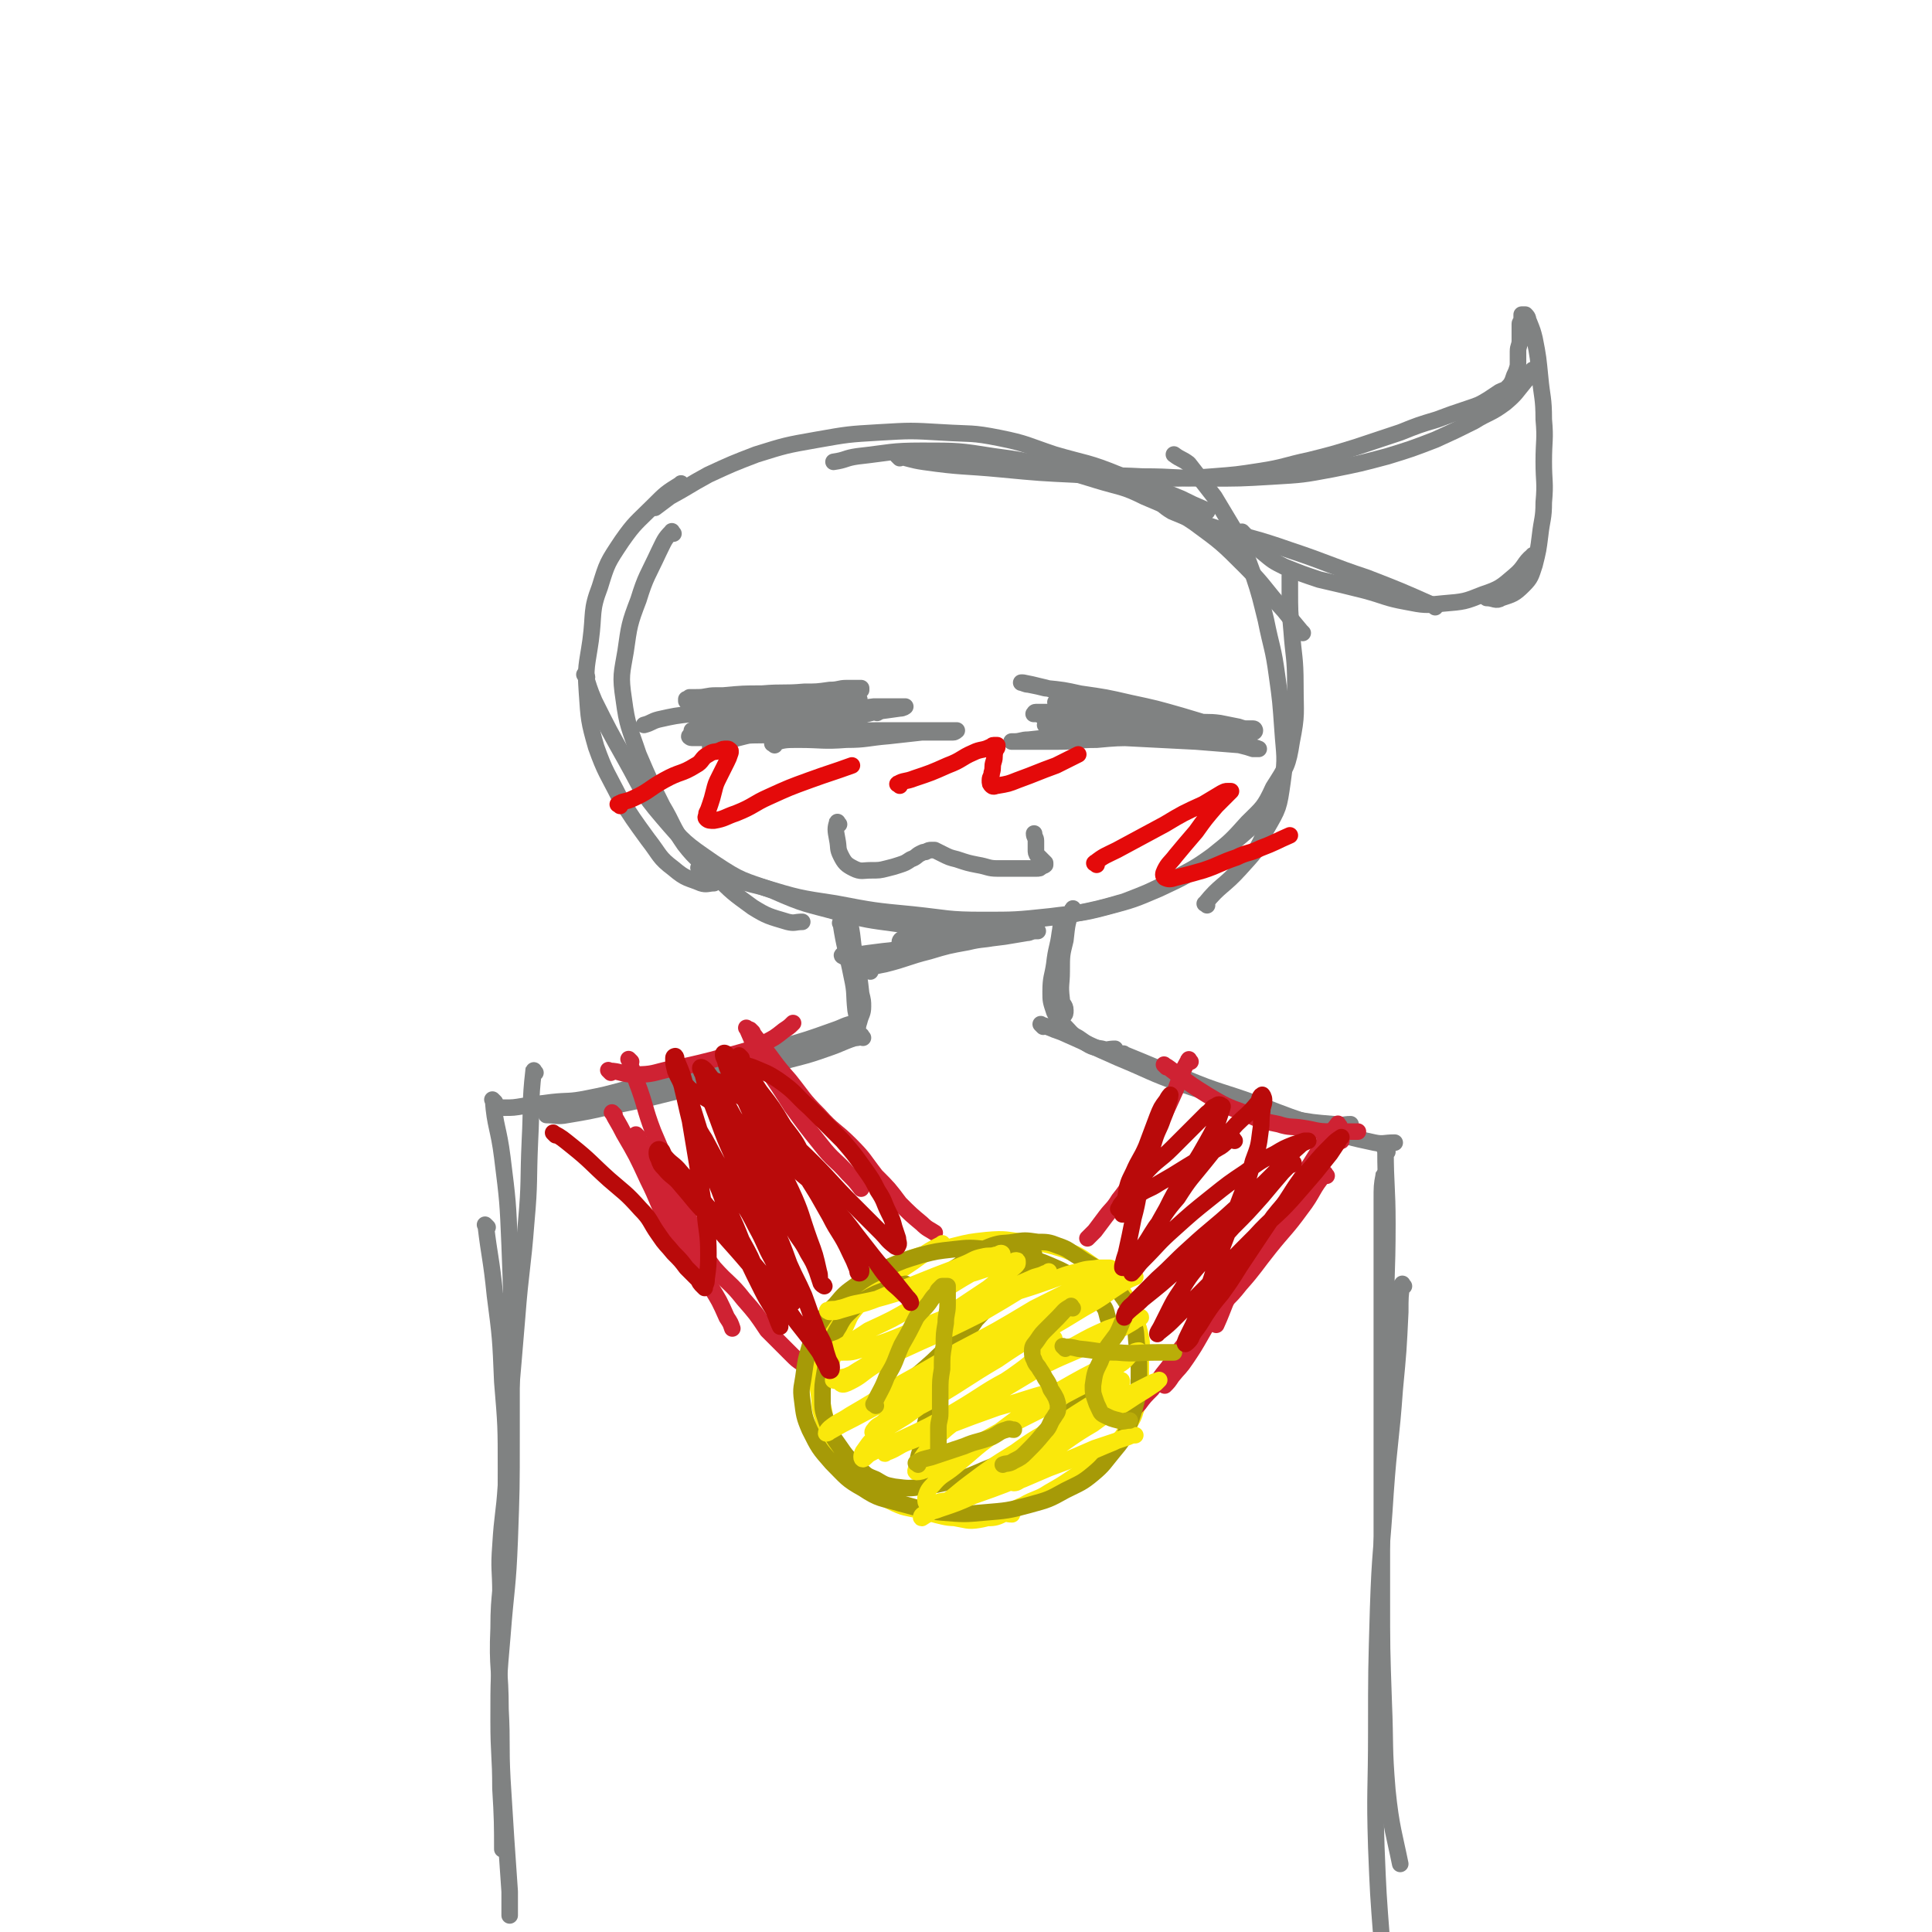 <svg viewBox='0 0 1050 1050' version='1.1' xmlns='http://www.w3.org/2000/svg' xmlns:xlink='http://www.w3.org/1999/xlink'><g fill='none' stroke='#808282' stroke-width='9' stroke-linecap='round' stroke-linejoin='round'><path d='M371,264c-1,-1 -1,-2 -1,-1 -8,5 -8,5 -15,12 -9,9 -10,9 -17,19 -8,12 -8,12 -12,25 -5,13 -3,14 -5,29 -2,14 -3,14 -2,28 1,15 1,16 5,30 5,14 6,14 13,28 7,11 7,11 15,22 7,9 6,10 14,16 7,6 8,5 15,8 3,1 4,0 7,0 '/><path d='M366,290c-1,-1 -1,-2 -1,-1 -4,4 -4,5 -7,11 -6,13 -7,13 -11,26 -5,13 -5,14 -7,28 -2,12 -3,13 -1,26 2,15 3,15 8,30 6,14 6,14 13,28 6,10 5,11 12,21 7,9 8,8 17,17 9,9 9,9 20,17 8,5 9,5 19,8 4,1 4,0 8,0 '/><path d='M319,368c-1,-1 -2,-2 -1,-1 2,6 2,7 5,14 8,16 8,16 17,32 9,16 8,17 20,31 12,14 12,14 28,25 15,10 15,9 32,15 18,8 18,7 36,12 15,4 16,4 31,6 14,2 14,2 29,3 15,1 15,0 29,0 '/><path d='M381,473c-1,-1 -2,-2 -1,-1 16,4 17,6 34,10 20,6 20,6 40,9 21,4 21,4 42,6 19,2 19,3 38,3 18,0 18,0 37,-2 15,-2 15,-1 30,-5 15,-4 15,-4 29,-10 15,-7 15,-7 29,-17 14,-9 16,-13 27,-21 '/><path d='M499,510c-1,-1 -2,-1 -1,-1 5,-2 6,-1 13,-2 18,-2 18,-3 35,-5 18,-3 18,-2 36,-5 15,-3 15,-3 29,-7 13,-5 13,-5 25,-11 12,-7 12,-6 23,-14 10,-8 10,-8 19,-18 8,-8 9,-8 14,-19 7,-11 8,-12 10,-25 3,-15 2,-15 2,-31 0,-15 -1,-15 -2,-29 -1,-11 -1,-11 -1,-23 0,-3 0,-3 0,-7 '/><path d='M656,492c-1,-1 -2,-1 -1,-1 8,-10 10,-9 19,-19 8,-9 9,-9 14,-21 7,-12 7,-12 9,-26 2,-14 1,-14 0,-29 -1,-14 -1,-15 -3,-29 -2,-15 -3,-15 -6,-30 -3,-12 -3,-13 -7,-25 -4,-11 -4,-11 -9,-22 -6,-10 -6,-10 -12,-20 -7,-9 -7,-9 -14,-18 -4,-3 -4,-2 -8,-5 '/><path d='M708,344c-1,-1 -1,-1 -1,-1 -5,-6 -5,-6 -9,-11 -11,-12 -10,-13 -21,-24 -13,-13 -13,-13 -28,-24 -12,-8 -13,-8 -27,-14 -12,-6 -13,-5 -26,-9 -13,-4 -13,-4 -26,-7 -15,-4 -15,-4 -30,-6 -19,-3 -19,-3 -39,-3 -17,0 -17,1 -35,3 -7,1 -6,2 -13,3 '/><path d='M656,278c-1,-1 -1,-1 -1,-1 -7,-3 -7,-3 -13,-6 -17,-7 -17,-7 -34,-13 -17,-7 -18,-6 -35,-11 -15,-5 -15,-6 -30,-9 -15,-3 -15,-2 -31,-3 -17,-1 -17,-1 -34,0 -17,1 -17,1 -34,4 -17,3 -17,3 -33,8 -13,5 -13,5 -26,11 -11,6 -10,6 -21,12 -4,3 -4,3 -8,6 '/><path d='M489,249c-1,-1 -2,-2 -1,-1 6,1 7,2 14,3 21,3 21,2 42,4 21,2 21,2 42,3 17,1 17,0 35,1 18,0 18,1 35,1 18,0 18,0 35,-1 17,-1 17,-1 33,-4 15,-3 15,-3 30,-7 13,-4 13,-4 26,-9 11,-5 11,-5 21,-10 8,-5 9,-4 17,-10 6,-5 6,-6 11,-12 3,-3 2,-3 4,-6 '/><path d='M596,256c-1,-1 -2,-2 -1,-1 4,1 5,2 10,3 13,2 13,2 27,2 14,0 14,0 27,-1 13,-1 13,-1 26,-3 13,-2 13,-3 27,-6 12,-3 12,-3 25,-7 12,-4 12,-4 24,-8 10,-4 10,-4 20,-7 8,-3 8,-3 17,-6 6,-2 6,-2 11,-5 3,-2 3,-2 6,-4 2,-1 3,-1 4,-2 2,-2 2,-2 3,-4 1,-3 1,-3 2,-5 1,-3 1,-3 1,-5 0,-3 0,-3 0,-6 0,-3 1,-3 1,-6 0,-2 0,-2 0,-4 0,-1 0,-1 0,-2 0,-2 0,-2 0,-3 0,-1 1,-1 1,-2 0,-1 0,-1 0,-2 0,-1 0,-1 0,-1 0,0 1,0 2,0 0,0 0,0 0,0 2,2 1,2 2,4 2,5 2,5 3,9 2,10 2,11 3,21 1,11 2,11 2,23 1,11 0,11 0,23 0,11 1,11 0,22 0,9 -1,9 -2,18 -1,8 -1,8 -3,16 -2,6 -2,7 -6,11 -5,5 -6,5 -12,7 -3,2 -4,0 -8,0 '/><path d='M834,303c-1,-1 -1,-2 -1,-1 -5,4 -4,6 -10,11 -7,6 -8,7 -17,10 -10,4 -10,4 -22,5 -9,1 -10,1 -20,-1 -11,-2 -11,-3 -22,-6 -12,-3 -12,-3 -25,-6 -9,-3 -9,-3 -19,-7 -6,-3 -6,-3 -12,-8 -6,-5 -7,-7 -11,-11 '/><path d='M780,330c-1,-1 -1,-1 -1,-1 -18,-8 -18,-8 -36,-15 -21,-7 -21,-8 -42,-15 -20,-7 -20,-6 -40,-12 -12,-4 -12,-4 -24,-9 -5,-3 -5,-4 -9,-7 '/><path d='M458,503c-1,-1 -2,-2 -1,-1 2,13 3,14 6,29 2,9 1,9 2,18 1,5 1,5 1,10 0,3 0,3 0,5 '/><path d='M461,495c-1,-1 -2,-2 -1,-1 0,3 1,4 2,8 2,10 1,10 3,19 2,10 2,10 3,19 1,4 1,4 1,7 0,4 -1,4 -2,8 -1,3 -1,4 -1,6 '/><path d='M584,495c-1,-1 -1,-2 -1,-1 -3,7 -3,8 -4,17 -2,8 -2,8 -2,17 0,7 -1,7 0,15 0,3 2,3 2,6 0,2 0,2 -1,3 '/><path d='M579,499c-1,-1 -1,-2 -1,-1 -2,3 -1,4 -2,9 -1,8 -2,8 -3,17 -1,7 -2,7 -2,15 0,5 0,5 2,11 2,4 2,4 5,7 4,4 4,5 8,7 6,4 6,5 13,6 3,1 3,0 7,0 '/><path d='M567,558c-1,-1 -2,-2 -1,-1 4,1 5,2 11,4 16,7 15,7 31,14 17,7 17,8 34,14 17,6 17,5 34,11 13,4 12,4 26,8 11,2 11,2 23,3 5,1 5,0 9,0 '/><path d='M612,574c-1,-1 -2,-2 -1,-1 15,6 16,7 33,13 19,8 20,7 39,14 18,7 18,7 36,13 14,5 14,5 28,8 5,1 5,0 11,0 '/><path d='M754,626c-1,-1 -2,-2 -1,-1 0,19 1,20 1,40 0,29 -1,29 -1,58 -1,33 -1,33 -1,65 0,15 0,15 0,29 '/><path d='M753,640c-1,-1 -1,-2 -1,-1 -1,5 -1,6 -1,13 0,19 0,19 0,38 0,27 0,27 0,54 0,31 0,31 0,61 0,31 0,31 0,62 0,29 0,29 1,58 1,24 0,24 2,48 2,20 4,25 7,40 '/><path d='M763,699c-1,-1 -1,-2 -1,-1 -1,6 -1,7 -1,15 -1,21 -1,21 -3,42 -2,28 -3,28 -5,56 -2,32 -3,32 -4,63 -1,34 -1,34 -1,67 0,32 -1,32 0,63 1,25 1,25 3,51 1,10 1,10 2,20 '/><path d='M469,564c-1,-1 -1,-2 -1,-1 -10,3 -10,4 -19,7 -14,5 -14,4 -27,8 -13,4 -13,4 -26,8 -16,4 -16,4 -32,8 -16,4 -16,4 -31,7 -13,3 -13,3 -25,5 -5,1 -6,0 -11,0 '/><path d='M466,557c-1,-1 -1,-2 -1,-1 -6,1 -6,2 -12,4 -14,5 -14,5 -28,9 -14,5 -14,5 -28,9 -16,4 -16,4 -32,8 -13,3 -13,3 -25,6 -11,3 -11,3 -21,5 -10,2 -10,1 -19,2 -8,1 -8,1 -15,2 -6,1 -6,1 -11,1 -2,0 -2,0 -4,0 '/><path d='M291,583c-1,-1 -1,-2 -1,-1 -2,17 -1,19 -2,38 -1,22 0,22 -2,44 -2,26 -3,26 -5,52 -2,24 -2,24 -4,47 -1,22 -1,22 -2,44 -1,16 -2,16 -3,33 -1,13 0,13 0,26 '/><path d='M269,599c-1,-1 -2,-2 -1,-1 1,14 3,15 5,31 3,24 3,24 4,48 1,26 1,26 1,51 0,27 0,27 0,53 0,28 0,28 -1,56 -1,26 -2,26 -4,52 -2,23 -2,23 -2,46 0,19 1,19 1,37 1,16 1,21 1,33 '/><path d='M265,667c-1,-1 -2,-2 -1,-1 2,17 3,18 5,38 3,23 3,23 4,47 2,24 2,24 2,48 0,22 0,22 -1,43 -1,22 -3,22 -3,43 -1,22 1,22 1,44 1,19 0,19 1,38 1,16 1,16 2,32 1,14 1,14 2,29 0,6 0,6 0,13 '/></g>
<g fill='none' stroke='#CF2233' stroke-width='9' stroke-linecap='round' stroke-linejoin='round'><path d='M343,577c-1,-1 -2,-2 -1,-1 1,5 2,6 4,12 5,13 4,14 9,27 6,14 6,14 11,28 5,10 5,10 9,21 2,4 2,4 4,9 '/><path d='M334,606c-1,-1 -2,-2 -1,-1 2,4 3,5 6,11 7,12 7,12 13,25 6,12 5,12 11,24 6,10 6,9 12,18 6,9 6,8 11,16 5,8 5,8 9,17 2,3 2,3 3,6 '/><path d='M332,583c-1,-1 -2,-2 -1,-1 6,0 7,2 14,2 10,0 10,-1 19,-3 11,-2 11,-2 23,-5 7,-2 8,-2 15,-4 7,-2 7,-2 13,-5 6,-3 6,-3 11,-7 3,-2 3,-2 5,-4 '/><path d='M407,560c-1,-1 -2,-2 -1,-1 4,9 4,10 10,21 7,10 7,10 14,21 8,11 8,11 16,21 7,9 8,8 15,16 4,4 4,4 7,8 '/><path d='M409,561c-1,-1 -2,-2 -1,-1 2,3 3,4 6,8 7,9 7,10 15,19 8,10 7,10 16,19 8,9 9,8 17,16 8,8 7,8 14,17 7,7 7,7 13,15 6,6 6,6 12,11 3,3 4,3 7,5 '/><path d='M347,618c-1,-1 -2,-2 -1,-1 1,3 3,4 5,9 5,10 4,10 9,19 5,10 6,10 12,19 8,13 7,13 16,25 8,9 9,8 16,17 7,8 7,8 13,17 7,7 7,7 13,13 3,3 3,3 6,5 '/></g>
<g fill='none' stroke='#FAE80B' stroke-width='9' stroke-linecap='round' stroke-linejoin='round'><path d='M513,677c-1,-1 -1,-2 -1,-1 -8,4 -9,5 -16,10 -9,6 -9,6 -17,12 -7,6 -8,6 -13,12 -5,6 -4,6 -7,12 -3,6 -3,6 -5,12 -2,6 -2,6 -4,11 -2,6 -3,6 -3,11 -1,6 0,6 1,12 1,7 2,7 4,13 3,7 3,7 7,13 4,6 4,6 9,10 5,5 5,6 11,9 5,3 6,3 11,5 9,3 9,3 18,5 7,2 8,2 16,2 5,0 5,1 11,0 5,0 6,0 10,-2 6,-2 6,-3 11,-5 7,-4 8,-3 14,-7 7,-4 7,-4 13,-8 6,-4 6,-3 11,-7 5,-3 5,-3 9,-7 4,-3 3,-4 6,-7 2,-3 2,-3 4,-6 2,-5 3,-5 4,-9 2,-5 1,-5 2,-10 1,-6 1,-6 1,-11 0,-5 0,-5 0,-10 0,-5 1,-5 0,-9 -1,-5 -1,-5 -3,-10 -2,-5 -1,-6 -4,-10 -3,-6 -4,-6 -8,-10 -6,-6 -6,-6 -12,-10 -7,-5 -7,-5 -15,-8 -10,-3 -10,-3 -21,-4 -10,-1 -10,-2 -21,-1 -9,1 -9,1 -17,3 -8,2 -8,2 -15,4 -10,3 -10,3 -18,7 -8,4 -8,4 -15,9 -6,4 -6,4 -10,9 -4,5 -4,6 -7,11 -4,7 -4,7 -6,14 -2,7 -2,7 -3,14 -1,6 -1,6 0,12 1,7 0,7 2,13 2,8 2,8 6,14 4,7 5,7 10,13 5,6 4,7 9,11 6,5 6,5 12,8 8,4 8,3 16,5 9,2 9,3 19,4 6,1 7,2 13,1 6,-1 6,-2 12,-3 3,-1 3,0 6,0 '/></g>
<g fill='none' stroke='#CF2233' stroke-width='9' stroke-linecap='round' stroke-linejoin='round'><path d='M647,577c-1,-1 -1,-2 -1,-1 -4,7 -4,8 -7,16 -4,9 -4,9 -8,17 -4,9 -4,9 -8,17 -4,8 -4,8 -8,15 -3,6 -3,6 -7,11 -3,5 -4,5 -7,9 -3,4 -3,4 -6,8 -2,2 -2,2 -4,4 '/><path d='M634,580c-1,-1 -2,-2 -1,-1 2,1 3,2 7,5 8,6 8,6 16,11 10,6 10,6 21,10 8,4 8,4 18,6 6,2 7,1 13,2 7,1 7,2 15,2 5,0 5,0 10,0 3,0 3,0 5,0 '/><path d='M729,620c-1,-1 -1,-2 -1,-1 -5,4 -5,5 -9,11 -8,12 -8,12 -16,23 -9,13 -9,13 -17,26 -7,9 -8,8 -14,18 -7,11 -6,12 -11,23 '/><path d='M728,612c-1,-1 -1,-2 -1,-1 -8,10 -8,11 -15,22 -8,12 -8,12 -16,24 -7,11 -7,11 -14,22 -5,8 -5,8 -10,16 -5,8 -5,8 -10,16 -5,7 -5,7 -9,14 -4,7 -4,7 -8,13 -4,6 -4,5 -8,10 -2,3 -2,3 -4,5 '/><path d='M721,639c-1,-1 -1,-2 -1,-1 -7,8 -6,10 -13,19 -8,11 -9,11 -17,21 -8,10 -8,11 -16,20 -7,9 -8,8 -15,16 -7,8 -8,7 -14,15 -6,7 -5,7 -10,14 -5,6 -5,7 -9,12 -4,4 -4,4 -7,8 -2,2 -2,2 -4,4 '/></g>
<g fill='none' stroke='#808282' stroke-width='9' stroke-linecap='round' stroke-linejoin='round'><path d='M387,388c-1,-1 -2,-2 -1,-1 5,0 6,1 12,2 13,2 13,2 26,2 12,0 12,-1 23,-2 8,-1 8,-1 16,-2 4,-1 4,-1 8,-2 3,0 3,-1 5,0 1,0 1,1 1,2 0,1 -1,0 -2,0 -4,1 -4,1 -7,2 -10,1 -10,1 -19,2 -12,1 -12,2 -24,3 -12,1 -12,1 -23,2 -7,1 -7,1 -14,2 -4,0 -4,0 -8,0 -2,0 -2,0 -3,0 -1,0 -1,-1 -1,-1 2,-1 3,0 5,-1 7,-2 6,-3 13,-4 9,-2 9,-2 18,-3 8,-1 8,-1 15,-2 7,-1 7,-1 13,-1 5,0 5,0 9,0 4,0 4,-1 7,-1 2,0 2,0 3,0 1,0 2,0 2,0 -1,0 -2,-1 -4,-1 -7,-1 -7,-1 -14,-1 -14,-1 -14,0 -27,-1 -11,0 -11,-1 -21,-1 -7,0 -7,1 -13,1 -3,0 -3,0 -6,0 -2,0 -2,0 -3,-1 0,0 0,-1 0,-1 4,0 4,0 8,0 10,0 10,0 20,0 10,0 10,0 21,0 8,0 8,0 16,0 7,0 7,0 13,0 4,0 4,0 8,0 3,0 3,0 5,0 2,0 2,0 3,0 0,0 0,0 0,0 -1,0 -1,0 -2,0 -4,0 -4,-1 -7,-1 -10,-1 -10,-1 -21,-1 -13,0 -13,0 -27,0 -11,0 -11,0 -21,0 -5,0 -5,1 -10,1 -2,0 -2,0 -3,0 -1,0 -2,0 -1,0 0,0 1,0 3,0 8,0 8,-1 15,-1 11,-1 11,-1 21,-1 12,-1 12,0 23,-1 7,0 7,0 14,-1 5,0 5,-1 9,-1 3,0 3,0 5,0 2,0 2,0 3,0 0,0 0,1 0,1 -3,0 -3,0 -6,0 -13,1 -13,1 -26,3 -17,3 -17,3 -35,6 -12,2 -13,2 -25,4 -9,1 -9,1 -18,3 -4,1 -4,2 -8,3 '/><path d='M575,383c-1,-1 -2,-2 -1,-1 10,1 11,2 22,4 14,2 14,2 27,4 13,1 13,1 25,2 8,1 8,0 15,1 5,1 5,1 10,2 3,1 3,1 5,1 2,0 2,0 3,0 1,0 1,1 1,1 0,1 -1,1 -2,1 -7,0 -7,0 -14,0 -14,0 -14,0 -27,0 -14,0 -14,0 -28,-1 -11,0 -11,0 -21,-1 -7,0 -7,-1 -13,-1 -4,0 -4,0 -7,0 -1,0 -2,-1 -2,-1 1,0 3,0 5,0 7,0 7,1 13,1 10,1 10,0 19,1 11,1 11,1 22,2 10,1 10,2 20,3 8,1 8,1 16,2 6,1 6,1 11,2 4,1 4,1 7,2 1,0 4,0 3,0 -2,-1 -4,-1 -9,-2 -12,-1 -13,-1 -25,-2 -20,-1 -20,-1 -39,-2 -17,0 -17,0 -34,0 -9,0 -9,0 -18,1 -4,0 -4,1 -8,1 -1,0 -2,0 -1,0 2,0 3,0 7,0 9,0 9,0 18,0 10,0 10,-1 21,-1 11,-1 11,-1 23,-1 10,-1 10,0 20,-1 7,0 7,-1 15,-1 5,0 5,0 9,0 3,0 3,1 5,1 2,0 2,0 3,0 1,0 2,1 2,1 -1,0 -2,0 -4,0 -7,-1 -7,-1 -13,-2 -12,-2 -12,-2 -24,-3 -14,-2 -14,-2 -28,-3 -10,-1 -10,-1 -21,-2 -4,-1 -4,0 -9,-1 -4,0 -4,0 -7,-1 -2,0 -2,-1 -4,-1 -1,0 -2,0 -1,0 0,0 0,-1 1,-1 6,0 6,0 12,0 11,0 12,0 23,1 11,1 11,1 22,2 10,1 10,2 20,3 7,1 7,0 14,1 5,1 5,1 9,2 2,1 2,1 4,1 1,0 1,0 2,0 0,0 -1,0 -1,0 -3,-1 -3,-1 -6,-2 -10,-3 -10,-3 -20,-6 -14,-4 -14,-4 -28,-7 -13,-3 -13,-3 -27,-5 -9,-2 -9,-2 -19,-3 -4,-1 -4,-1 -9,-2 -2,0 -3,-1 -4,-1 0,0 1,0 1,0 5,1 5,1 9,2 9,2 9,3 17,5 8,3 8,3 16,5 7,3 7,3 14,5 6,2 6,1 12,3 5,1 5,2 9,3 2,0 2,0 4,0 '/><path d='M421,405c-1,-1 -2,-1 -1,-1 6,-2 7,-2 14,-2 13,0 13,1 26,0 11,0 11,-1 23,-2 9,-1 9,-1 18,-2 6,0 6,0 11,0 3,0 3,0 6,0 1,0 2,-1 2,-1 0,0 -1,0 -2,0 -5,0 -5,0 -10,0 -12,0 -12,0 -24,0 -14,0 -14,0 -29,1 -14,1 -14,1 -29,1 -12,1 -12,0 -24,1 -7,0 -7,1 -14,1 -5,0 -5,0 -9,0 -2,0 -2,0 -3,0 -1,0 -2,-1 -1,-1 2,-2 3,-1 6,-2 8,-2 8,-1 17,-3 9,-2 9,-3 18,-4 11,-2 11,-2 22,-3 10,-1 10,-1 21,-2 8,-1 8,-1 16,-2 4,0 4,0 9,0 3,0 3,0 5,0 2,0 3,0 3,0 0,0 -1,1 -3,1 -7,1 -7,1 -15,2 -13,2 -13,3 -27,5 -16,3 -16,3 -32,6 -10,2 -10,2 -21,5 -4,1 -4,2 -8,3 '/><path d='M456,448c-1,-1 -1,-2 -1,-1 -1,3 -1,4 0,9 1,5 0,5 2,9 2,4 3,5 7,7 4,2 5,1 9,1 5,0 5,0 9,-1 4,-1 4,-1 7,-2 3,-1 3,-1 6,-3 3,-1 3,-2 5,-3 2,-1 2,-1 3,-1 2,-1 2,-1 3,-1 0,0 0,0 0,0 0,0 0,0 0,0 1,0 1,0 2,0 2,1 2,1 4,2 4,2 4,2 8,3 6,2 6,2 11,3 6,1 6,2 11,2 5,0 5,0 9,0 4,0 4,0 7,0 3,0 3,0 5,0 2,0 2,0 3,-1 1,-1 1,0 2,-1 0,0 0,-1 0,-1 -1,-1 -1,-1 -2,-2 -1,-1 -1,-1 -2,-2 -1,-1 -1,-2 -1,-3 0,-3 0,-3 0,-5 0,-2 -1,-2 -1,-4 '/><path d='M473,528c-1,-1 -2,-1 -1,-1 3,-2 4,-2 9,-3 12,-3 12,-4 24,-7 10,-3 10,-3 21,-5 8,-2 9,-1 17,-3 5,-1 5,-1 10,-2 4,-1 4,-1 7,-1 2,0 3,0 4,0 0,0 0,0 -1,0 -3,0 -3,1 -5,1 -6,1 -6,1 -12,2 -8,1 -8,1 -16,2 -14,2 -14,1 -27,3 -12,1 -12,2 -23,3 -8,1 -8,1 -15,2 -4,0 -5,0 -7,0 -1,0 0,1 1,1 3,0 4,-1 7,-1 8,-1 8,0 15,-1 11,-2 11,-2 22,-4 9,-2 9,-2 19,-4 7,-1 7,-1 14,-2 5,-1 5,-1 9,-2 3,-1 3,-1 6,-2 2,0 2,0 3,0 1,0 1,-1 1,-1 0,0 -1,0 -2,0 -5,0 -5,0 -10,1 -8,1 -8,1 -16,2 -8,1 -8,1 -16,2 -6,1 -6,1 -11,2 -4,0 -4,-1 -8,0 -2,0 -3,1 -3,2 0,0 2,0 3,0 5,0 5,-1 9,-1 7,-1 7,0 13,-1 6,-1 6,-1 12,-2 4,-1 4,-1 8,-1 3,0 3,0 6,-1 1,0 2,-1 2,-1 -1,-1 -2,-1 -4,-1 -7,-1 -7,-1 -13,-1 -7,-1 -7,0 -13,-1 -4,0 -4,-1 -8,-1 -2,0 -3,0 -4,0 '/></g>
<g fill='none' stroke='#A69A07' stroke-width='9' stroke-linecap='round' stroke-linejoin='round'><path d='M493,699c-1,-1 -1,-2 -1,-1 -3,0 -3,0 -6,1 -5,2 -5,2 -10,4 -6,3 -6,3 -11,7 -5,5 -6,5 -9,11 -4,6 -3,7 -5,13 -2,7 -2,7 -3,13 -1,6 -1,6 -1,12 0,7 0,7 2,13 3,8 3,8 8,15 4,6 5,6 10,11 4,4 4,4 9,6 5,3 5,3 10,4 8,1 8,1 15,0 8,-1 8,-1 16,-3 8,-2 8,-2 15,-5 9,-4 9,-3 17,-8 9,-5 9,-6 17,-12 8,-6 9,-6 16,-13 6,-6 5,-6 9,-12 3,-5 4,-4 6,-9 2,-4 2,-5 3,-9 1,-4 1,-4 2,-8 1,-3 1,-3 1,-6 0,-4 0,-4 -1,-7 -1,-4 -1,-5 -4,-8 -4,-6 -5,-6 -10,-10 -6,-5 -6,-5 -12,-8 -9,-4 -9,-4 -18,-7 -11,-3 -11,-3 -21,-4 -10,-1 -10,-1 -19,0 -9,1 -9,1 -17,3 -10,3 -10,3 -19,7 -8,4 -9,4 -16,9 -7,5 -7,5 -12,11 -5,5 -5,5 -9,11 -3,6 -3,6 -5,12 -2,7 -2,7 -3,14 -1,8 -2,8 -1,15 1,8 1,9 4,16 5,10 5,10 12,18 8,8 8,9 17,14 9,6 10,5 20,8 12,3 12,4 23,5 12,1 12,1 23,0 12,-1 13,-1 24,-4 11,-3 11,-3 20,-8 8,-4 9,-4 15,-9 6,-5 6,-6 11,-12 5,-6 5,-6 8,-13 3,-8 3,-8 5,-16 1,-7 1,-8 1,-15 0,-7 0,-7 -1,-13 -1,-7 0,-7 -2,-13 -2,-7 -1,-7 -5,-13 -5,-7 -5,-7 -11,-13 -6,-6 -7,-5 -14,-10 -5,-3 -5,-4 -11,-6 -5,-2 -6,-2 -11,-2 -7,-1 -7,-1 -13,0 -6,1 -6,0 -12,2 -5,2 -5,2 -10,5 -5,3 -5,4 -10,7 '/><path d='M483,762c-1,-1 -2,-1 -1,-1 5,-5 6,-5 12,-10 13,-11 13,-11 25,-23 11,-10 11,-10 21,-21 6,-7 6,-7 12,-14 3,-3 4,-3 7,-6 2,-2 2,-2 3,-4 0,-1 0,-2 0,-1 -1,1 -2,2 -4,4 -3,4 -3,4 -7,8 -7,8 -7,7 -14,15 -7,8 -6,8 -12,16 -5,7 -5,7 -9,14 -3,6 -3,6 -5,11 -2,4 -1,4 -3,8 -1,4 -2,4 -3,7 -1,4 -1,4 -2,8 -1,5 -1,5 -2,9 -1,4 -1,4 -1,7 -1,3 -1,3 -1,6 '/></g>
<g fill='none' stroke='#FAE80B' stroke-width='9' stroke-linecap='round' stroke-linejoin='round'><path d='M496,729c-1,-1 -1,-2 -1,-1 -7,3 -7,4 -14,8 -6,4 -6,3 -12,7 -5,3 -5,3 -9,6 -2,1 -3,3 -3,3 1,1 3,0 5,-1 6,-3 6,-4 12,-8 11,-7 11,-7 22,-14 12,-8 11,-9 23,-17 9,-6 9,-6 18,-12 5,-4 5,-4 10,-8 2,-2 3,-2 5,-4 1,-1 1,-1 1,-2 0,-1 0,-1 -1,-1 -1,0 -1,1 -3,1 -7,2 -7,2 -14,4 -9,3 -9,3 -19,5 -15,4 -15,4 -29,8 -10,3 -10,3 -20,5 -6,1 -6,2 -11,3 -3,1 -4,0 -6,1 -1,0 0,1 1,1 3,0 3,0 6,-1 7,-2 7,-2 14,-4 9,-3 9,-4 18,-7 10,-4 10,-4 20,-8 8,-3 8,-3 15,-6 5,-2 5,-3 10,-4 4,-1 4,0 7,-1 2,0 2,-1 3,-1 1,0 1,1 0,2 -3,2 -3,1 -6,3 -8,5 -8,5 -15,9 -13,8 -13,8 -26,15 -12,7 -12,7 -25,13 -6,4 -6,4 -13,8 -3,2 -6,2 -6,3 0,1 2,1 4,1 6,0 6,0 12,-2 13,-4 13,-4 25,-9 15,-6 15,-6 30,-12 11,-5 11,-5 21,-10 8,-4 8,-4 15,-7 4,-2 4,-1 8,-3 1,0 2,-1 2,-1 0,0 0,1 -1,1 -6,4 -6,4 -11,7 -13,8 -13,8 -25,15 -16,8 -16,8 -32,15 -13,6 -13,6 -27,12 -7,4 -7,4 -14,7 -4,1 -6,1 -7,2 -1,0 2,1 3,0 8,-3 8,-3 15,-7 19,-10 19,-11 38,-20 15,-9 15,-9 31,-16 14,-6 14,-5 28,-10 9,-3 9,-4 18,-6 6,-2 6,-1 11,-2 3,0 3,0 6,0 1,0 1,1 1,1 -4,3 -5,3 -10,5 -16,8 -16,8 -32,16 -20,12 -20,12 -41,23 -17,10 -17,10 -35,20 -12,8 -12,8 -24,15 -6,4 -6,3 -11,7 -1,1 -2,2 -2,3 0,0 1,0 2,-1 7,-4 7,-4 13,-7 15,-8 15,-8 30,-16 17,-10 17,-11 34,-20 12,-8 12,-8 25,-15 10,-5 10,-4 19,-9 7,-3 7,-4 13,-7 4,-2 4,-1 8,-3 2,-1 3,-2 3,-1 -1,0 -3,1 -5,2 -9,5 -9,5 -18,10 -17,9 -17,9 -33,18 -14,9 -14,10 -27,19 -10,7 -10,7 -19,14 -7,4 -7,4 -13,9 -3,3 -4,2 -6,5 -1,1 -1,2 0,2 4,-2 4,-4 8,-6 12,-7 13,-6 25,-13 17,-10 17,-11 34,-21 16,-11 16,-10 33,-20 11,-8 11,-8 22,-15 6,-4 6,-4 12,-7 3,-2 3,-2 6,-3 1,0 2,0 2,0 -2,1 -3,1 -6,3 -11,7 -11,8 -22,14 -18,11 -18,11 -37,21 -16,10 -16,10 -32,20 -14,8 -14,8 -28,18 -8,5 -9,5 -16,11 -4,3 -4,4 -7,8 -1,2 -1,4 0,4 1,0 2,-2 4,-3 9,-5 9,-4 17,-8 15,-7 15,-7 29,-15 17,-10 16,-11 34,-20 15,-9 15,-9 31,-16 9,-5 9,-5 18,-9 6,-2 6,-2 11,-4 3,-1 3,0 5,-1 1,0 2,-2 2,-1 -2,0 -3,2 -5,3 -10,6 -10,5 -19,10 -16,8 -17,7 -32,15 -15,9 -15,9 -30,18 -10,7 -10,7 -19,14 -7,6 -6,6 -11,12 -3,4 -3,4 -5,8 -1,2 -2,4 -1,4 4,0 6,-2 12,-5 12,-6 12,-6 24,-12 16,-9 16,-9 32,-17 13,-8 13,-8 27,-15 8,-5 8,-4 15,-9 5,-3 4,-4 8,-7 1,-1 3,-1 3,-1 0,0 -1,1 -2,1 -7,3 -7,3 -14,6 -14,7 -14,7 -28,15 -16,10 -16,10 -32,22 -12,8 -12,9 -24,19 -6,5 -7,4 -12,10 -3,3 -3,4 -4,7 0,2 0,3 1,3 3,1 4,0 7,-1 7,-1 7,-1 13,-3 10,-4 10,-4 20,-9 13,-7 13,-7 27,-15 11,-7 11,-8 23,-15 8,-6 9,-6 17,-11 6,-4 6,-4 11,-7 3,-2 3,-2 6,-4 1,-1 1,-1 2,-2 0,0 0,0 0,0 -3,1 -3,1 -5,2 -8,4 -8,4 -15,8 -10,5 -10,5 -19,10 -7,5 -7,4 -13,9 -6,4 -5,5 -10,9 -4,4 -4,4 -8,7 -3,3 -3,3 -6,6 -2,2 -2,1 -3,3 -1,1 -1,2 0,2 2,0 2,-1 5,-2 7,-3 7,-3 14,-6 8,-3 8,-3 16,-6 7,-3 7,-3 14,-6 5,-2 5,-2 9,-4 3,-1 3,-1 6,-2 1,0 2,0 2,0 -1,0 -2,0 -4,1 -9,3 -9,3 -18,6 -16,7 -16,7 -33,13 -16,7 -16,7 -33,13 -9,4 -9,4 -18,7 -5,2 -5,1 -9,3 -1,0 -2,2 -1,2 3,-2 5,-3 9,-6 9,-6 9,-7 17,-13 12,-9 12,-9 25,-17 11,-8 12,-8 24,-15 9,-6 9,-6 17,-11 6,-4 6,-4 11,-7 3,-2 3,-2 5,-4 1,-1 1,-2 0,-2 -3,0 -4,0 -8,1 -12,2 -12,1 -24,4 -17,4 -17,5 -35,10 -14,5 -14,5 -27,10 -12,4 -11,5 -22,9 -5,2 -5,3 -10,5 -1,0 -3,1 -2,1 3,-2 5,-3 9,-5 10,-5 10,-6 20,-11 11,-7 10,-7 21,-14 10,-6 10,-6 19,-12 7,-5 7,-5 13,-10 4,-3 4,-4 7,-7 2,-2 2,-2 3,-3 0,-1 0,-1 -1,-1 -4,0 -6,1 -9,1 '/></g>
<g fill='none' stroke='#BAAD08' stroke-width='9' stroke-linecap='round' stroke-linejoin='round'><path d='M476,764c-1,-1 -2,-1 -1,-1 3,-7 4,-7 7,-15 5,-8 4,-8 8,-17 4,-7 4,-7 8,-15 3,-4 4,-4 7,-8 2,-3 2,-3 4,-5 1,-1 0,-1 1,-2 1,-1 1,-1 2,-2 0,0 1,0 1,0 1,0 1,0 2,0 0,1 0,2 0,3 0,4 0,4 0,7 0,5 -1,5 -1,10 -1,6 -1,6 -1,12 -1,6 -1,6 -1,13 -1,6 -1,6 -1,13 0,5 0,5 0,11 0,4 -1,4 -1,8 0,5 0,6 0,11 '/><path d='M499,796c-1,-1 -2,-1 -1,-1 3,-2 4,-2 8,-3 9,-3 9,-3 18,-6 7,-3 7,-2 15,-5 4,-2 4,-3 8,-4 2,-1 2,0 4,0 '/><path d='M583,711c-1,-1 -1,-2 -1,-1 -4,2 -4,3 -7,6 -3,3 -3,3 -6,6 -3,3 -3,3 -5,6 -2,3 -3,3 -3,6 0,3 0,3 1,5 1,3 2,3 3,5 2,3 2,3 3,5 2,3 2,3 3,6 2,3 2,3 3,5 1,3 1,3 1,5 0,3 -1,3 -2,5 -3,4 -2,5 -5,8 -5,6 -5,6 -10,11 -3,3 -3,3 -7,5 -3,2 -4,1 -6,2 '/><path d='M616,710c-1,-1 -1,-2 -1,-1 -5,7 -4,8 -8,16 -5,7 -6,7 -9,15 -3,6 -3,6 -4,13 0,4 0,4 1,7 1,3 1,3 2,5 1,2 1,3 3,4 4,2 4,2 8,3 3,1 3,0 6,0 '/><path d='M579,733c-1,-1 -2,-2 -1,-1 3,0 4,0 8,1 11,1 11,2 21,2 11,1 11,0 22,0 4,0 4,0 9,0 '/></g>
<g fill='none' stroke='#B90A0A' stroke-width='9' stroke-linecap='round' stroke-linejoin='round'><path d='M671,620c-1,-1 -1,-2 -1,-1 -4,1 -4,3 -8,5 -8,5 -9,5 -17,10 -8,5 -8,5 -15,9 -6,4 -7,3 -12,7 -3,2 -3,3 -6,5 -2,1 -1,1 -3,2 -1,0 -2,0 -1,0 1,-3 2,-3 4,-6 5,-7 5,-7 10,-13 7,-8 8,-7 15,-14 6,-6 6,-6 11,-11 4,-4 4,-4 8,-8 3,-2 2,-3 5,-4 1,-1 2,-1 3,0 1,0 0,1 0,2 -1,3 -1,3 -2,6 -4,8 -4,8 -8,15 -5,9 -6,9 -11,17 -5,8 -5,8 -9,16 -4,7 -4,7 -7,13 -3,5 -3,5 -6,10 -2,4 -2,4 -4,7 -1,2 -1,2 -2,4 0,0 0,1 0,1 3,-3 3,-4 6,-7 9,-9 8,-9 17,-17 10,-9 10,-9 20,-17 10,-8 10,-8 19,-14 8,-6 8,-6 16,-10 5,-3 5,-3 10,-5 3,-1 3,-1 6,-2 1,0 2,0 2,0 -2,1 -3,1 -5,3 -7,6 -6,7 -12,13 -11,11 -11,11 -23,21 -12,11 -12,10 -24,21 -10,9 -9,9 -18,17 -6,6 -6,6 -11,11 -3,4 -4,3 -6,7 -1,1 -1,3 -1,3 0,0 0,-1 1,-2 4,-4 5,-4 9,-8 10,-8 10,-8 19,-16 10,-9 9,-10 18,-19 8,-8 8,-9 16,-16 7,-6 7,-5 14,-10 4,-3 4,-4 8,-7 2,-2 2,-2 4,-4 1,-1 3,-1 3,-2 0,0 -1,-1 -2,0 -2,2 -2,3 -4,5 -6,7 -6,7 -11,13 -8,9 -8,9 -16,17 -8,9 -9,9 -16,18 -7,8 -7,8 -12,16 -4,6 -4,6 -7,12 -2,4 -2,4 -4,8 -1,2 -2,3 -2,4 0,0 0,-1 1,-1 5,-4 5,-4 9,-8 10,-10 10,-10 19,-19 12,-13 12,-13 24,-25 10,-11 11,-10 20,-20 7,-8 7,-8 13,-15 4,-5 4,-5 8,-10 2,-3 2,-3 4,-6 1,-2 1,-2 2,-3 0,0 0,0 0,0 -3,2 -3,2 -5,4 -6,6 -6,6 -11,12 -8,9 -8,9 -14,19 -7,8 -7,8 -13,17 -6,9 -6,9 -12,18 -5,8 -5,8 -10,15 -5,6 -5,6 -9,12 -3,5 -3,5 -6,9 -2,3 -1,3 -3,5 -1,1 -2,2 -2,1 0,-1 1,-3 2,-5 4,-8 4,-8 7,-17 6,-13 5,-13 10,-27 5,-13 5,-13 10,-27 4,-11 5,-11 8,-23 3,-8 3,-8 4,-16 1,-6 0,-6 1,-11 0,-3 1,-3 1,-6 0,-2 -1,-3 -1,-3 -2,1 -1,3 -3,5 -5,6 -6,6 -11,11 -9,10 -9,10 -17,20 -8,10 -8,9 -15,20 -7,8 -6,8 -12,16 -4,6 -4,7 -8,12 -3,4 -3,4 -6,7 -1,2 -1,2 -3,3 0,0 -1,0 -1,0 0,0 0,-1 0,-1 1,-4 1,-4 2,-7 2,-9 2,-9 4,-19 3,-11 2,-11 5,-23 3,-9 3,-9 6,-18 2,-7 3,-7 5,-13 2,-5 2,-5 3,-9 1,-2 1,-4 1,-4 0,0 -1,1 -2,3 -3,4 -3,4 -5,9 -3,8 -3,8 -6,16 -3,7 -4,7 -7,14 -3,6 -3,6 -4,12 -1,6 -1,6 -2,11 '/><path d='M302,617c-1,-1 -2,-2 -1,-1 4,2 5,3 10,7 10,8 10,9 20,18 8,7 9,7 17,16 6,6 5,7 10,14 4,6 4,5 8,10 4,4 4,4 7,8 3,3 3,3 6,6 1,1 1,2 2,3 1,1 1,1 2,2 0,0 0,-1 0,-1 1,-2 1,-2 1,-4 1,-7 1,-7 1,-14 0,-11 -1,-11 -2,-23 -2,-12 -2,-12 -4,-25 -2,-12 -2,-12 -4,-24 -2,-8 -2,-9 -4,-17 -1,-5 -2,-5 -4,-10 -1,-4 -1,-4 -1,-7 0,-1 1,-1 1,-1 1,1 0,2 1,3 3,7 3,7 5,15 4,12 4,12 8,25 6,15 5,15 11,31 5,13 6,13 11,26 5,9 5,9 9,19 3,6 3,6 6,13 2,5 2,5 4,10 1,3 2,5 2,5 0,0 0,-2 -1,-4 -4,-8 -5,-8 -9,-16 -7,-14 -7,-14 -13,-28 -6,-12 -5,-13 -10,-26 -4,-10 -5,-10 -9,-20 -3,-7 -4,-7 -6,-14 -1,-4 0,-4 -1,-8 0,-2 -1,-2 -1,-3 0,0 0,0 0,0 1,2 1,2 2,4 4,7 3,7 7,13 7,13 7,13 14,25 7,11 8,11 14,23 5,9 4,9 9,18 3,6 4,6 7,11 2,4 2,4 3,8 1,2 1,2 1,4 0,0 0,0 0,0 0,-2 0,-2 -1,-4 -4,-9 -4,-9 -8,-17 -7,-15 -6,-15 -12,-29 -6,-14 -6,-14 -11,-28 -5,-11 -5,-11 -9,-22 -3,-8 -3,-8 -6,-16 -1,-4 -1,-4 -2,-8 -1,-2 -2,-4 -1,-4 1,0 3,2 5,5 5,6 4,7 8,13 6,11 6,11 12,22 7,12 8,11 15,24 5,10 4,11 9,22 4,8 5,7 9,15 3,5 3,5 5,10 1,3 1,3 2,6 0,1 2,2 2,2 0,-1 -2,-1 -2,-2 -1,-3 0,-3 -1,-6 -2,-9 -2,-9 -5,-17 -5,-14 -4,-14 -10,-27 -7,-15 -8,-14 -15,-28 -6,-11 -6,-12 -11,-23 -4,-6 -4,-6 -7,-12 -2,-4 -2,-4 -3,-8 -1,-2 -1,-2 -1,-3 0,-1 1,-1 2,0 3,3 3,3 6,6 6,7 7,6 12,14 7,9 7,9 13,19 7,9 7,9 12,20 5,8 6,8 10,17 4,8 4,8 7,16 3,7 3,7 6,13 3,5 4,4 6,8 1,2 1,3 1,5 0,1 -1,1 -1,1 -1,0 -1,-1 -1,-2 -2,-5 -2,-5 -4,-9 -5,-11 -6,-10 -11,-20 -8,-14 -8,-14 -15,-27 -8,-12 -8,-12 -16,-25 -6,-8 -7,-8 -12,-17 -3,-5 -3,-5 -5,-10 -1,-2 -1,-3 -1,-4 0,0 1,0 1,0 3,1 3,1 6,2 7,3 8,3 14,7 10,7 9,8 17,15 9,9 9,9 18,18 6,7 6,7 11,14 5,7 5,7 8,13 4,6 3,6 6,12 2,4 2,4 3,8 1,3 1,3 2,6 0,2 1,3 0,4 0,1 -1,1 -2,0 -4,-3 -4,-4 -7,-7 -8,-8 -8,-8 -16,-16 -11,-11 -11,-12 -21,-22 -11,-11 -11,-10 -22,-20 -8,-7 -7,-8 -15,-14 -4,-4 -5,-3 -9,-6 -3,-2 -2,-2 -5,-4 -1,0 -2,-1 -1,0 0,3 1,3 2,6 4,9 4,9 7,18 6,13 6,12 11,26 6,13 5,13 10,27 5,11 5,11 9,22 4,9 4,8 8,17 3,8 3,9 6,16 2,6 3,6 5,11 1,4 1,4 2,7 1,3 2,3 2,5 0,1 0,2 -1,2 -1,0 -1,-1 -2,-3 -3,-5 -2,-5 -5,-9 -7,-10 -8,-10 -15,-20 -11,-13 -11,-13 -22,-26 -11,-13 -12,-13 -22,-26 -8,-8 -8,-9 -15,-17 -4,-5 -5,-4 -9,-9 -2,-2 -2,-2 -3,-5 -1,-2 -1,-2 -1,-4 0,-1 1,-2 2,-1 1,0 1,1 2,3 4,5 5,4 9,9 8,9 7,9 14,18 7,8 8,8 14,16 6,8 6,8 11,15 5,6 5,6 10,12 2,3 2,3 4,5 '/><path d='M403,575c-1,-1 -2,-2 -1,-1 6,12 6,13 13,27 10,17 9,17 20,33 9,15 9,15 20,29 8,10 9,9 18,19 5,6 4,6 9,12 4,5 4,4 8,8 2,2 2,2 4,4 1,1 1,2 1,2 0,0 -1,-2 -2,-3 -4,-5 -4,-5 -8,-10 -8,-9 -8,-9 -15,-18 -8,-10 -8,-11 -16,-20 -10,-12 -10,-12 -22,-22 -11,-11 -11,-11 -24,-20 -8,-7 -8,-6 -16,-12 -5,-4 -5,-4 -10,-7 -4,-2 -4,-2 -7,-4 -1,-1 -1,-1 -2,-2 '/></g>
<g fill='none' stroke='#E40A0A' stroke-width='9' stroke-linecap='round' stroke-linejoin='round'><path d='M596,470c-1,-1 -2,-1 -1,-1 5,-4 6,-4 12,-7 13,-7 13,-7 26,-14 10,-6 10,-6 21,-11 5,-3 5,-3 10,-6 2,-1 2,-1 3,-1 1,0 2,0 2,0 -1,1 -1,1 -2,2 -3,3 -3,3 -6,6 -6,7 -6,7 -11,14 -6,7 -6,7 -11,13 -3,4 -4,4 -6,8 -1,2 -1,3 0,4 2,1 3,1 6,0 8,-2 8,-2 15,-4 9,-3 9,-4 18,-7 6,-3 7,-2 13,-5 8,-3 9,-4 16,-7 '/><path d='M337,438c-1,-1 -2,-1 -1,-1 3,-2 4,-1 8,-3 9,-4 8,-5 17,-10 9,-5 9,-3 17,-8 4,-2 3,-4 7,-6 3,-2 3,-1 6,-2 2,-1 2,-1 4,-1 1,0 1,0 2,1 0,0 0,0 0,1 -1,3 -1,3 -2,5 -2,4 -2,4 -4,8 -2,4 -2,4 -3,8 -1,4 -1,4 -2,7 -1,3 -1,3 -2,5 0,2 -1,2 0,3 1,1 2,1 4,1 6,-1 6,-2 12,-4 10,-4 9,-5 18,-9 11,-5 11,-5 22,-9 11,-4 12,-4 23,-8 '/><path d='M489,427c-1,-1 -2,-1 -1,-1 3,-2 4,-1 9,-3 9,-3 9,-3 18,-7 8,-3 7,-4 14,-7 4,-2 5,-1 9,-3 1,0 1,-1 2,-1 1,0 1,0 2,0 0,0 0,1 0,1 0,1 -1,1 -1,2 -1,3 0,3 -1,6 -1,3 0,3 -1,6 0,2 -1,2 -1,4 0,2 0,2 1,3 1,1 2,0 3,0 6,-1 6,-1 11,-3 11,-4 10,-4 21,-8 6,-3 6,-3 12,-6 '/></g>
</svg>